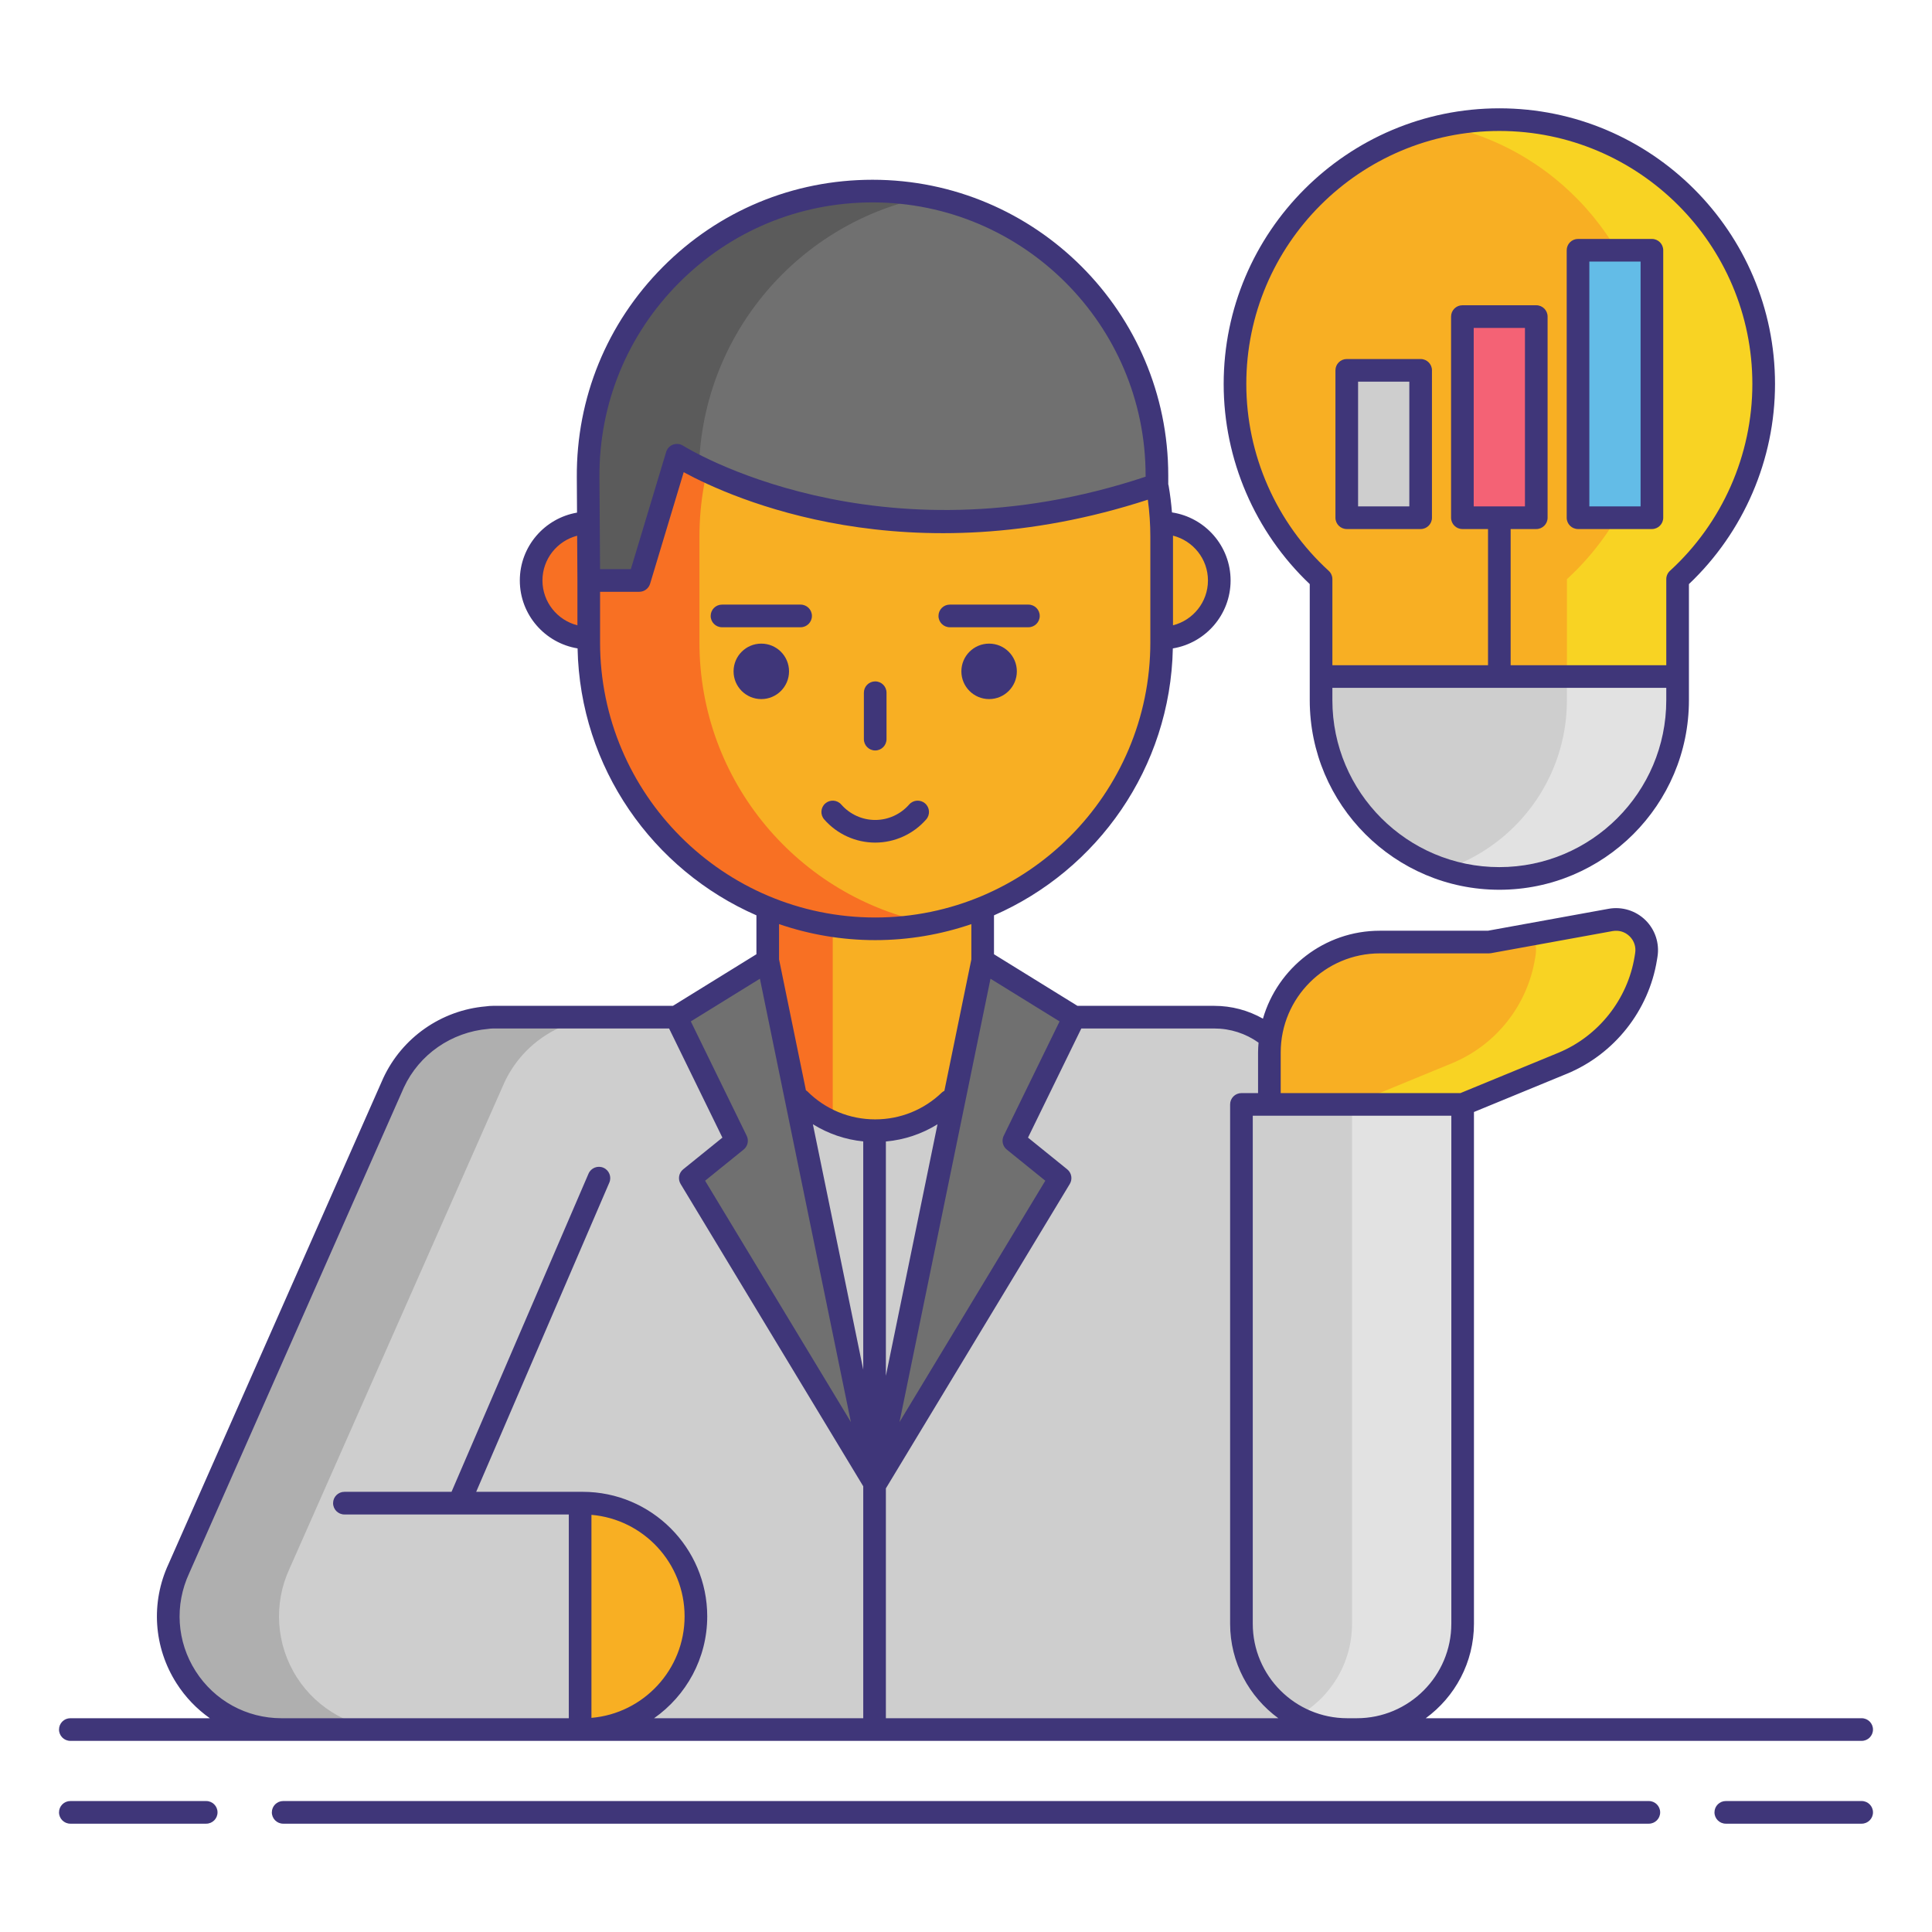 <?xml version="1.0" encoding="utf-8"?>
<!-- Generator: Adobe Illustrator 24.0.0, SVG Export Plug-In . SVG Version: 6.00 Build 0)  -->
<svg version="1.1" id="Layer_1" xmlns="http://www.w3.org/2000/svg" xmlns:xlink="http://www.w3.org/1999/xlink" x="0px" y="0px"
	 viewBox="0 0 256 256" enable-background="new 0 0 256 256" xml:space="preserve">
<g>
	<g>
		<path fill="#CECECE" d="M115.969,134.78h44.924c6.443,0,11.667,5.223,11.667,11.667v82.727h-56.59V134.78z"/>
		<path fill="#CECECE" d="M65.34,134.78c-0.29,0-0.573,0.028-0.852,0.068c-5.178,0.446-9.983,3.561-12.331,8.612L23.7,207.85
			c-2.16,4.646-1.799,10.072,0.956,14.391c2.755,4.319,7.523,6.933,12.646,6.933h22.076h17.834h38.757V134.78H65.34z"/>
		<g>
			<path fill="#AFAFAF" d="M39.323,222.241c-2.755-4.319-3.116-9.745-0.956-14.391l28.457-64.39
				c2.349-5.051,7.153-8.167,12.331-8.612c0.279-0.04,0.562-0.068,0.852-0.068H65.34c-0.29,0-0.573,0.028-0.852,0.068
				c-5.178,0.446-9.983,3.561-12.331,8.612L23.7,207.85c-2.16,4.646-1.799,10.072,0.956,14.391
				c2.755,4.319,7.523,6.933,12.646,6.933h14.667C46.847,229.174,42.078,226.56,39.323,222.241z"/>
		</g>
		<path fill="#F8AF23" d="M115.969,149.822L115.969,149.822c-7.864,0-14.239-6.375-14.239-14.239v-25.021
			c0-7.864,6.375-14.239,14.239-14.239h0c7.864,0,14.239,6.375,14.239,14.239v25.021
			C130.208,143.446,123.833,149.822,115.969,149.822z"/>
		<path fill="#F87023" d="M101.73,110.561v25.021c0,5.864,3.547,10.897,8.611,13.079V97.482
			C105.277,99.664,101.73,104.697,101.73,110.561z"/>
		<g>
			<circle fill="#F87023" cx="78.011" cy="76.916" r="7.633"/>
			<circle fill="#F8AF23" cx="153.927" cy="76.916" r="7.633"/>
		</g>
		<path fill="#F8AF23" d="M115.969,123.072L115.969,123.072c-20.963,0-37.958-16.994-37.958-37.958V71.119
			c0-20.963,16.994-37.958,37.958-37.958h0c20.963,0,37.958,16.994,37.958,37.958v13.995
			C153.927,106.077,136.932,123.072,115.969,123.072z"/>
		<path fill="#F87023" d="M92.678,85.114V71.119c0-18.454,13.171-33.826,30.624-37.243c-2.373-0.465-4.824-0.715-7.333-0.715h0
			c-20.963,0-37.958,16.994-37.958,37.958v13.995c0,20.963,16.994,37.958,37.958,37.958h0c2.51,0,4.96-0.25,7.333-0.715
			C105.849,118.94,92.678,103.568,92.678,85.114z"/>
		<g>
			<circle fill="#3F3679" cx="100.876" cy="88.958" r="3.675"/>
			<circle fill="#3F3679" cx="131.062" cy="88.958" r="3.675"/>
		</g>
		<polygon fill="#707070" points="101.73,127.28 89.594,134.78 97.594,151.155 91.469,156.108 115.969,196.664 115.969,196.664 		
			"/>
		<polygon fill="#707070" points="130.208,127.28 142.344,134.78 134.344,151.155 140.469,156.108 115.969,196.664 115.969,196.664 
					"/>
		<path fill="#CECECE" d="M193.807,146.341h-29.31v68.812c0,7.744,6.277,14.021,14.021,14.021h1.268
			c7.744,0,14.021-6.277,14.021-14.021V146.341z"/>
		<path fill="#E2E2E2" d="M179.152,146.341v68.812c0,5.32-2.963,9.947-7.328,12.323c1.989,1.083,4.269,1.698,6.693,1.698h1.268
			c7.744,0,14.021-6.277,14.021-14.021v-68.812H179.152z"/>
		<path fill="#F8AF23" d="M168.2,146.341v-6.881c0-8.082,6.551-14.633,14.633-14.633h14.459l16.12-2.931
			c2.756-0.501,5.18,1.874,4.734,4.64l-0.069,0.431c-1.008,6.247-5.188,11.521-11.039,13.929l-13.229,5.444H168.2z"/>
		<path fill="#F8D323" d="M213.411,121.896l-10.464,1.902c0.473,0.782,0.694,1.733,0.531,2.738l-0.069,0.431
			c-1.007,6.247-5.188,11.521-11.039,13.929l-13.229,5.444h14.667l13.229-5.444c5.851-2.408,10.031-7.683,11.039-13.929l0.07-0.431
			C218.591,123.771,216.168,121.395,213.411,121.896z"/>
		<path fill="#F8AF23" d="M77.212,229.174c8.284,0,15-6.716,15-15s-6.716-15-15-15h-0.344v30H77.212z"/>
		<path fill="#707070" d="M78.011,76.916h6.694l5-16.596c0,0,26.188,16.84,63.594,3.92v-1.235c0-20.813-16.872-37.685-37.685-37.685
			h0c-20.9,0-37.808,17.009-37.684,37.908L78.011,76.916z"/>
		<g>
			<path fill="#5B5B5B" d="M122.949,26.039c-2.373-0.468-4.824-0.719-7.335-0.719h0c-20.9,0-37.808,17.009-37.684,37.908
				l0.081,13.688h6.694l5-16.596c0,0,1.019,0.651,2.917,1.593C93.128,44.11,105.985,29.385,122.949,26.039z"/>
		</g>
		<path fill="#F8AF23" d="M233.698,50.881c0-19.346-15.683-35.028-35.028-35.028s-35.028,15.683-35.028,35.028
			c0,10.243,4.398,19.457,11.407,25.862v16.033c0,13.046,10.576,23.622,23.622,23.622h0c13.046,0,23.622-10.576,23.622-23.622
			V76.744C229.3,70.338,233.698,61.124,233.698,50.881z"/>
		<g>
			<path fill="#F8D323" d="M198.669,15.853c-2.516,0-4.968,0.271-7.333,0.775C207.16,20,219.031,34.051,219.031,50.881
				c0,10.243-4.398,19.457-11.407,25.862v16.033c0,10.485-6.834,19.369-16.288,22.455c2.309,0.754,4.772,1.167,7.333,1.167
				c13.046,0,23.622-10.576,23.622-23.622V76.744c7.009-6.405,11.407-15.62,11.407-25.862
				C233.698,31.536,218.015,15.853,198.669,15.853z"/>
		</g>
		<path fill="#CECECE" d="M175.048,92.777c0,13.046,10.576,23.622,23.622,23.622h0c13.046,0,23.622-10.576,23.622-23.622v-3.131
			h-47.243V92.777z"/>
		<g>
			<path fill="#E2E2E2" d="M207.624,89.646v3.131c0,10.485-6.834,19.369-16.288,22.455c2.309,0.754,4.772,1.167,7.333,1.167h0
				c13.046,0,23.622-10.576,23.622-23.622v-3.131H207.624z"/>
		</g>
		<rect x="178.453" y="49.073" fill="#CECECE" width="9.789" height="19.528"/>
		<rect x="193.775" y="41.949" fill="#F46275" width="9.789" height="26.652"/>
		<rect x="209.096" y="33.161" fill="#63BCE7" width="9.789" height="35.44"/>
	</g>
	<g>
		<path fill="#3F3679" d="M27.323,238.647H9.32c-0.829,0-1.5,0.671-1.5,1.5s0.671,1.5,1.5,1.5h18.003c0.829,0,1.5-0.671,1.5-1.5
			S28.152,238.647,27.323,238.647z"/>
		<path fill="#3F3679" d="M246.68,238.647h-18.003c-0.829,0-1.5,0.671-1.5,1.5s0.671,1.5,1.5,1.5h18.003c0.829,0,1.5-0.671,1.5-1.5
			S247.509,238.647,246.68,238.647z"/>
		<path fill="#3F3679" d="M218.479,238.647H37.521c-0.829,0-1.5,0.671-1.5,1.5s0.671,1.5,1.5,1.5h180.959c0.829,0,1.5-0.671,1.5-1.5
			S219.308,238.647,218.479,238.647z"/>
		<path fill="#3F3679" d="M9.32,230.674h237.36c0.829,0,1.5-0.671,1.5-1.5s-0.671-1.5-1.5-1.5h-57.76
			c3.863-2.826,6.387-7.379,6.387-12.521v-67.807l12.3-5.062c6.288-2.587,10.866-8.365,11.948-15.076l0.07-0.432
			c0.287-1.779-0.311-3.594-1.597-4.855c-1.287-1.262-3.113-1.822-4.886-1.5l-15.986,2.906h-14.324
			c-7.339,0-13.538,4.931-15.486,11.651c-1.962-1.109-4.161-1.698-6.454-1.698H142.77l-11.061-6.836v-5.157
			c13.712-5.99,23.379-19.55,23.698-35.369c4.333-0.711,7.653-4.471,7.653-9.002c0-4.57-3.378-8.356-7.767-9.019
			c-0.097-1.196-0.244-2.387-0.447-3.562c-0.01-0.058-0.03-0.111-0.046-0.167v-1.164c0-21.607-17.578-39.185-39.185-39.185
			c-10.51,0-20.38,4.105-27.79,11.56c-7.41,7.454-11.457,17.347-11.394,27.857l0.028,4.689c-4.297,0.741-7.58,4.485-7.58,8.99
			c0,4.531,3.32,8.291,7.653,9.002c0.319,15.819,9.986,29.38,23.698,35.369v5.157l-11.062,6.836H65.34
			c-0.332,0-0.67,0.026-0.98,0.073c-5.885,0.507-11.082,4.137-13.575,9.5L22.34,207.218c-2.388,5.137-1.995,11.054,1.052,15.83
			c1.181,1.851,2.687,3.408,4.416,4.626H9.32c-0.829,0-1.5,0.671-1.5,1.5S8.491,230.674,9.32,230.674z M78.369,200.724
			c6.904,0.589,12.343,6.396,12.343,13.451s-5.439,12.862-12.343,13.451V200.724z M117.384,182.306v-31.052
			c2.445-0.218,4.775-1.004,6.841-2.282L117.384,182.306z M114.384,181.482l-6.673-32.514c2.018,1.25,4.284,2.037,6.673,2.274
			V181.482z M192.308,215.153c0,6.904-5.617,12.521-12.521,12.521h-1.268c-6.904,0-12.521-5.617-12.521-12.521v-67.312h2.203h24.108
			V215.153z M169.7,139.46c0-7.242,5.891-13.133,13.133-13.133h14.459c0.09,0,0.18-0.008,0.269-0.024l16.119-2.931
			c0.827-0.149,1.648,0.101,2.25,0.69c0.602,0.59,0.87,1.405,0.736,2.234l-0.07,0.432c-0.917,5.69-4.798,10.587-10.128,12.781
			l-12.955,5.332H169.7V139.46z M166.766,138.155c-0.035,0.432-0.066,0.864-0.066,1.305v5.381h-2.203c-0.829,0-1.5,0.671-1.5,1.5
			v68.812c0,5.142,2.524,9.695,6.387,12.521h-52v-30.454l24.368-40.337c0.388-0.641,0.242-1.471-0.34-1.942l-5.196-4.201
			l7.064-14.46h17.612C163.02,136.28,165.043,136.932,166.766,138.155z M132.996,150.497c-0.307,0.628-0.139,1.385,0.404,1.825
			l5.108,4.13l-19.319,31.979l12.057-58.746l9.154,5.657L132.996,150.497z M160.06,76.916c0,2.864-1.975,5.268-4.633,5.94V71.119
			c0-0.047-0.003-0.095-0.003-0.143C158.083,71.647,160.06,74.052,160.06,76.916z M89.952,37.494
			c6.843-6.883,15.957-10.674,25.662-10.674c19.953,0,36.185,16.232,36.185,36.185v0.16c-35.691,11.869-61.029-3.944-61.284-4.107
			c-0.396-0.253-0.887-0.307-1.33-0.144c-0.441,0.163-0.781,0.523-0.916,0.974l-4.679,15.529h-4.08L79.43,63.219
			C79.373,53.514,83.109,44.377,89.952,37.494z M71.878,76.916c0-2.85,1.958-5.246,4.598-5.93l0.035,5.939v5.931
			C73.854,82.184,71.878,79.78,71.878,76.916z M79.511,85.114v-6.698h5.194c0.662,0,1.245-0.434,1.436-1.067l4.453-14.779
			c6.356,3.454,29.662,13.992,61.501,3.642c0.218,1.622,0.331,3.266,0.331,4.907v13.996c0,20.103-16.355,36.458-36.458,36.458
			C95.866,121.572,79.511,105.217,79.511,85.114z M115.969,124.572c4.458,0,8.74-0.754,12.74-2.122v4.679l-3.574,17.414
			c-0.107,0.061-0.22,0.11-0.312,0.2c-2.388,2.309-5.532,3.58-8.854,3.58c-3.401,0-6.599-1.324-9.005-3.729
			c-0.051-0.051-0.117-0.073-0.173-0.115l-3.561-17.35v-4.679C107.229,123.818,111.511,124.572,115.969,124.572z M100.692,129.685
			l12.056,58.746l-19.319-31.979l5.108-4.13c0.543-0.44,0.711-1.197,0.404-1.825l-7.404-15.155L100.692,129.685z M25.921,221.435
			c-2.493-3.907-2.814-8.749-0.849-12.978l28.445-64.364c2.03-4.366,6.283-7.335,11.185-7.76c0.209-0.03,0.421-0.053,0.639-0.053
			h23.317l7.064,14.46l-5.196,4.201c-0.583,0.471-0.728,1.301-0.34,1.942l24.199,40.058v30.733H86.669
			c4.252-2.988,7.043-7.92,7.043-13.5c0-9.098-7.402-16.5-16.5-16.5h-0.343h-10.9h-2.872l17.642-40.973
			c0.328-0.761-0.024-1.644-0.785-1.971c-0.76-0.327-1.643,0.023-1.971,0.785l-18.153,42.16H45.636c-0.829,0-1.5,0.671-1.5,1.5
			s0.671,1.5,1.5,1.5h15.182h5.151h9.4v27H37.302C32.668,227.674,28.413,225.342,25.921,221.435z"/>
		<path fill="#3F3679" d="M115.969,99.441c0.829,0,1.5-0.671,1.5-1.5v-6.153c0-0.829-0.671-1.5-1.5-1.5s-1.5,0.671-1.5,1.5v6.153
			C114.469,98.77,115.14,99.441,115.969,99.441z"/>
		<path fill="#3F3679" d="M122.725,108.579c0.546-0.623,0.484-1.571-0.139-2.117s-1.571-0.484-2.117,0.139
			c-1.141,1.301-2.781,2.048-4.5,2.048s-3.359-0.747-4.5-2.048c-0.546-0.624-1.495-0.685-2.117-0.139
			c-0.623,0.546-0.685,1.494-0.139,2.117c1.71,1.951,4.173,3.07,6.756,3.07C118.552,111.649,121.015,110.53,122.725,108.579z"/>
		<path fill="#3F3679" d="M106.084,80.114H95.668c-0.829,0-1.5,0.671-1.5,1.5s0.671,1.5,1.5,1.5h10.416c0.829,0,1.5-0.671,1.5-1.5
			S106.913,80.114,106.084,80.114z"/>
		<path fill="#3F3679" d="M125.854,83.114h10.416c0.829,0,1.5-0.671,1.5-1.5s-0.671-1.5-1.5-1.5h-10.416c-0.829,0-1.5,0.671-1.5,1.5
			S125.025,83.114,125.854,83.114z"/>
		<path fill="#3F3679" d="M173.548,77.396v15.38c0,13.852,11.27,25.122,25.122,25.122s25.122-11.27,25.122-25.122v-15.38
			c7.257-6.881,11.407-16.506,11.407-26.515c0-20.142-16.387-36.528-36.528-36.528s-36.528,16.387-36.528,36.528
			C162.141,60.89,166.291,70.515,173.548,77.396z M198.669,114.898c-12.198,0-22.122-9.924-22.122-22.122v-1.631h44.243v1.631
			C220.791,104.975,210.867,114.898,198.669,114.898z M198.669,17.353c18.488,0,33.528,15.041,33.528,33.528
			c0,9.391-3.979,18.414-10.918,24.755c-0.311,0.284-0.488,0.686-0.488,1.107v11.402h-20.622V70.101h3.395
			c0.829,0,1.5-0.671,1.5-1.5V41.949c0-0.829-0.671-1.5-1.5-1.5h-9.789c-0.829,0-1.5,0.671-1.5,1.5v26.652
			c0,0.829,0.671,1.5,1.5,1.5h3.395v18.045h-20.622V76.744c0-0.421-0.177-0.823-0.488-1.107
			c-6.939-6.341-10.918-15.364-10.918-24.755C165.141,32.394,180.182,17.353,198.669,17.353z M195.275,67.101V43.449h6.789v23.652
			H195.275z"/>
		<path fill="#3F3679" d="M178.453,70.101h9.79c0.829,0,1.5-0.671,1.5-1.5V49.073c0-0.829-0.671-1.5-1.5-1.5h-9.79
			c-0.829,0-1.5,0.671-1.5,1.5v19.528C176.953,69.43,177.625,70.101,178.453,70.101z M179.953,50.573h6.79v16.528h-6.79V50.573z"/>
		<path fill="#3F3679" d="M209.096,70.101h9.79c0.829,0,1.5-0.671,1.5-1.5v-35.44c0-0.829-0.671-1.5-1.5-1.5h-9.79
			c-0.829,0-1.5,0.671-1.5,1.5v35.44C207.596,69.43,208.268,70.101,209.096,70.101z M210.596,34.661h6.79v32.44h-6.79V34.661z"/>
	</g>
</g>
</svg>
